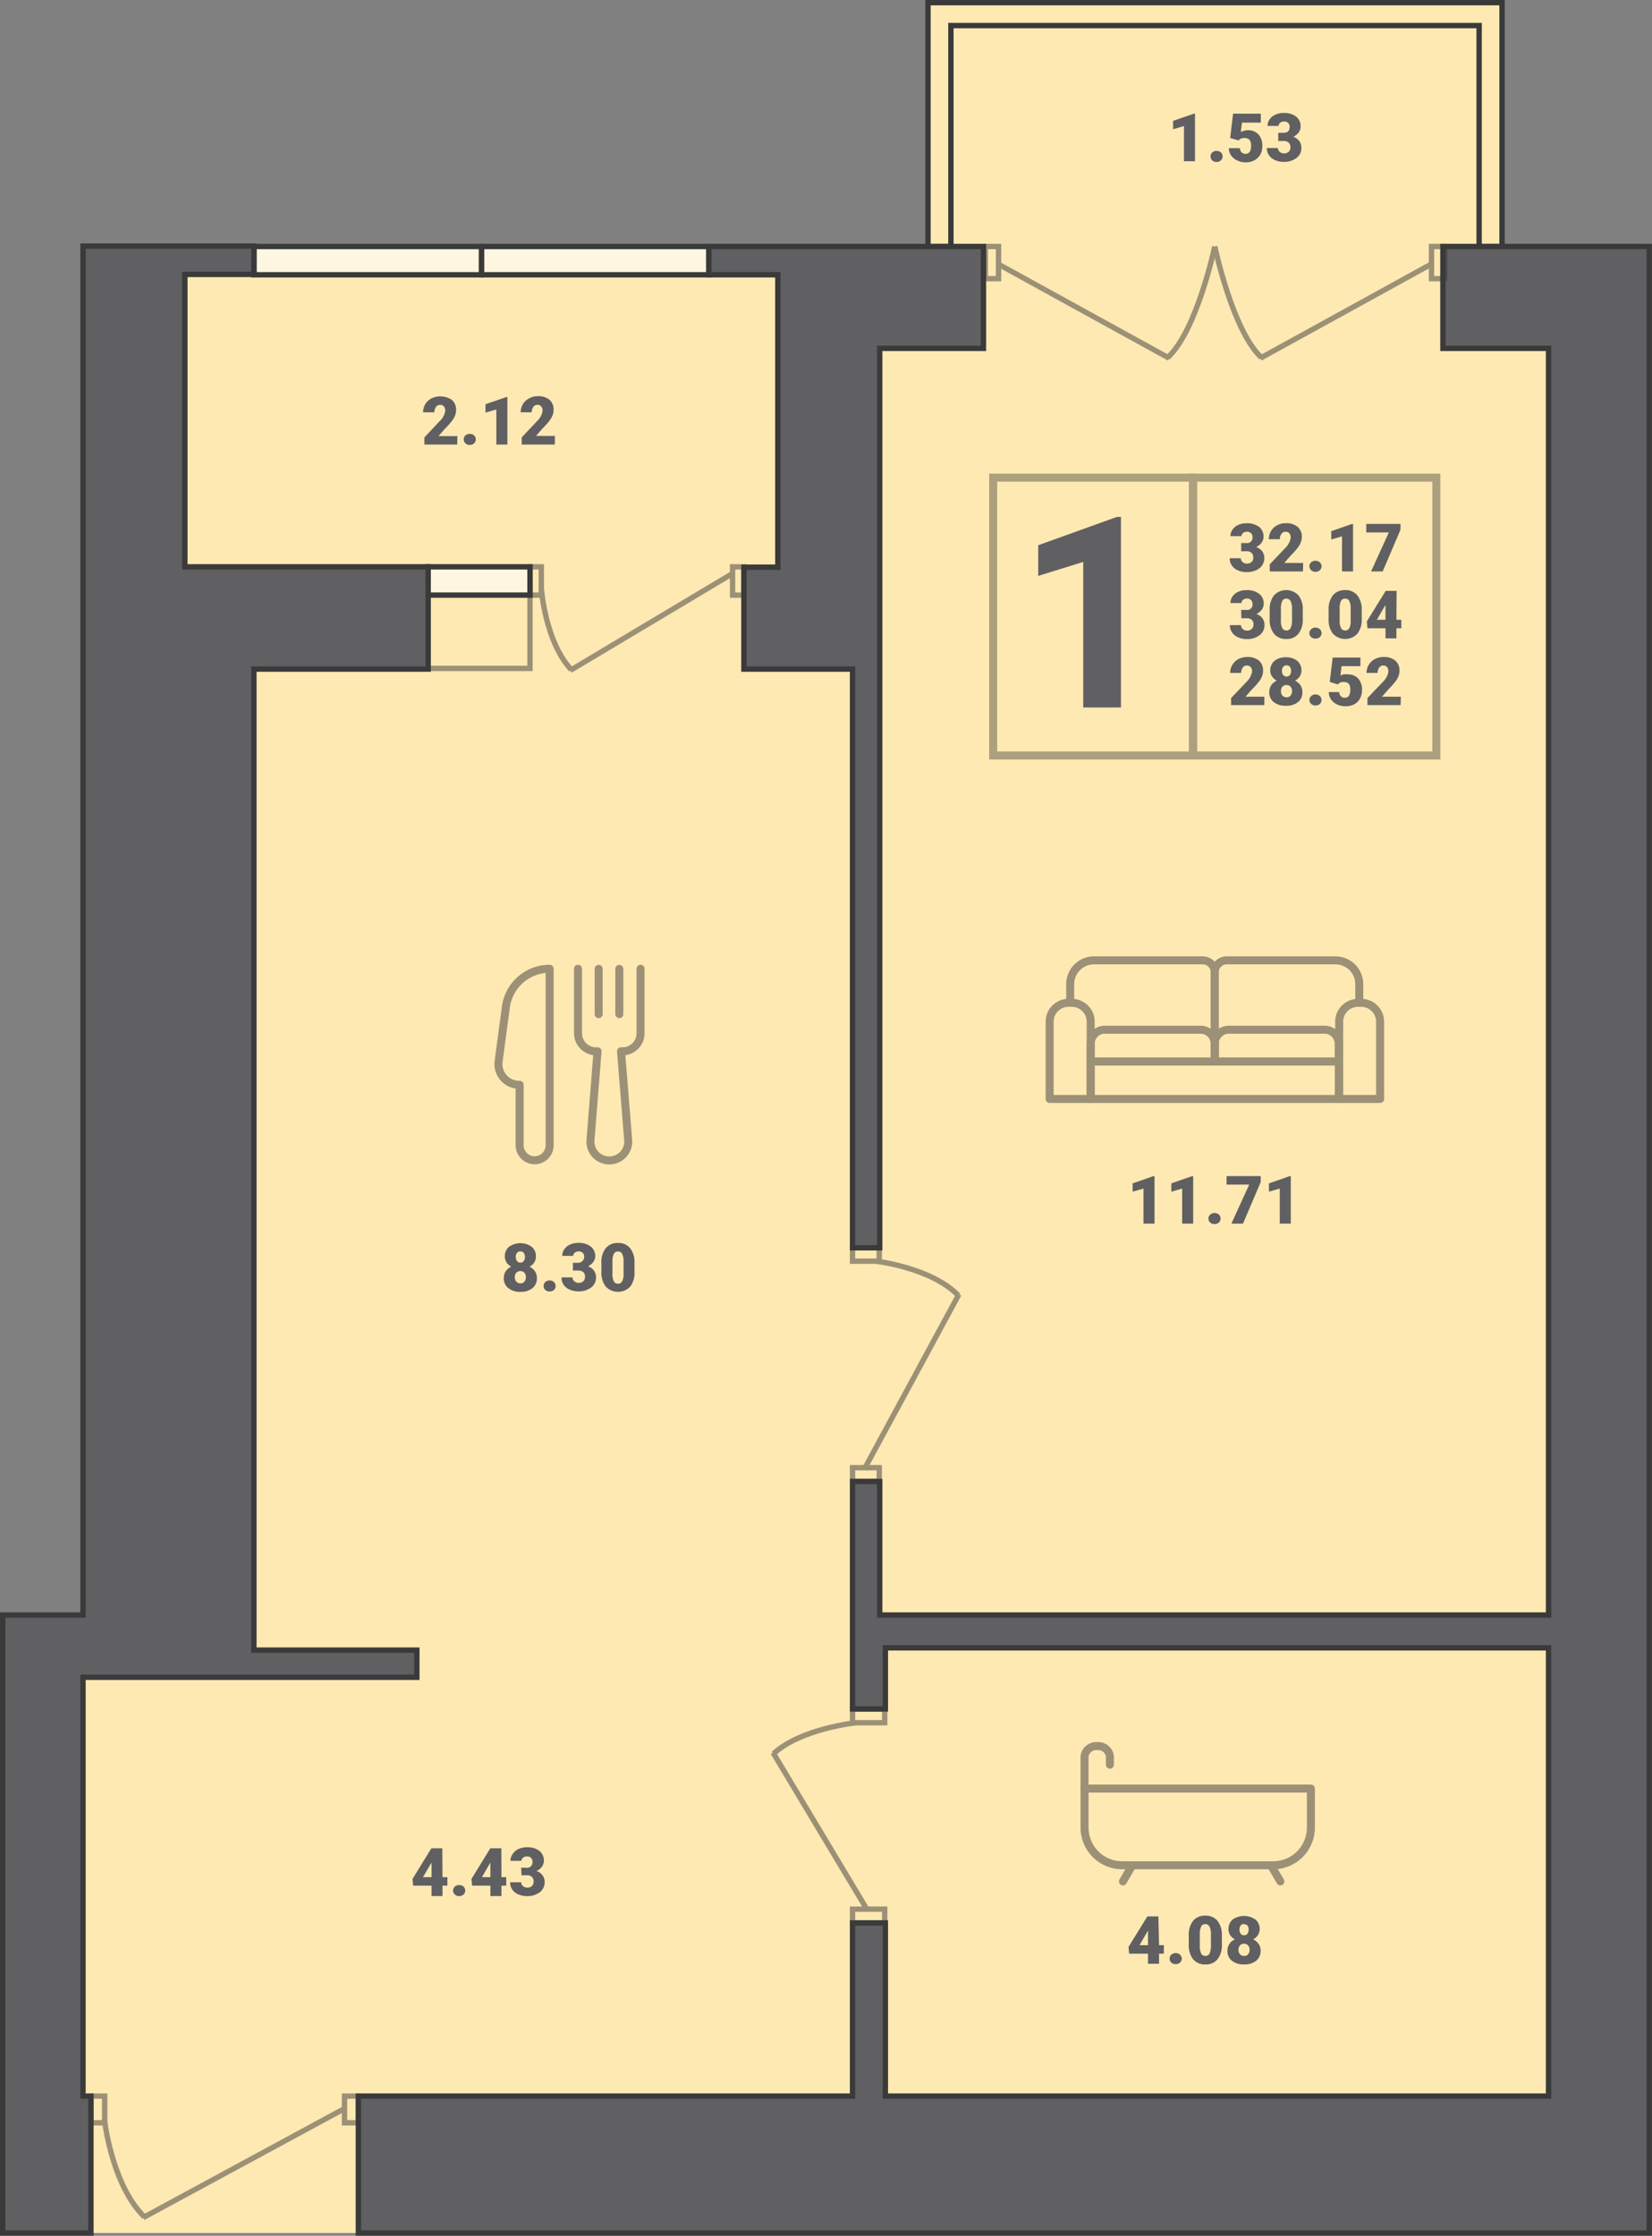 <svg xmlns="http://www.w3.org/2000/svg" viewBox="0 0 175.17 237.01"><rect x="0" y="0" width="175.17" height="237.01" fill="#808080" stroke="none"/><defs><style>.cls-1{fill:#ffe9b3;}.cls-11,.cls-2{fill:#606062;}.cls-3{opacity:0.4;}.cls-10,.cls-4,.cls-5,.cls-7,.cls-9{fill:none;}.cls-4{stroke:#333;}.cls-11,.cls-4,.cls-5,.cls-7,.cls-8{stroke-miterlimit:10;}.cls-10,.cls-4,.cls-9{stroke-width:0.85px;}.cls-10,.cls-11,.cls-5,.cls-7,.cls-8,.cls-9{stroke:#3a3a3a;}.cls-11,.cls-5,.cls-7,.cls-8{stroke-width:0.57px;}.cls-5,.cls-6{opacity:0.5;}.cls-8{fill:#fff6e1;}.cls-9{stroke-linecap:round;}.cls-10,.cls-9{stroke-linejoin:round;}</style></defs><title>5-3</title><g id="Layer_2" data-name="Layer 2"><g id="Layer_2-2" data-name="Layer 2"><polygon class="cls-1" points="174.88 26.13 174.88 236.73 0.28 236.73 0.28 171.21 8.8 171.21 8.8 26.13 98.4 26.13 98.4 0.28 159.27 0.28 159.27 26.13 174.88 26.13"/><path class="cls-2" d="M131.61,57.57h.55a.57.57,0,0,0,.65-.64.52.52,0,0,0-.16-.4.57.57,0,0,0-.44-.16.64.64,0,0,0-.4.13.42.42,0,0,0-.17.34h-1.17a1.18,1.18,0,0,1,.23-.71,1.43,1.43,0,0,1,.61-.49,2.2,2.2,0,0,1,.86-.17,2.14,2.14,0,0,1,1.33.38,1.29,1.29,0,0,1,.48,1.06,1.08,1.08,0,0,1-.2.61,1.44,1.44,0,0,1-.58.47,1.53,1.53,0,0,1,.63.44,1.18,1.18,0,0,1,.23.73,1.32,1.32,0,0,1-.52,1.08,2.17,2.17,0,0,1-1.37.41,2.2,2.2,0,0,1-.92-.19,1.52,1.52,0,0,1-.64-.52,1.41,1.41,0,0,1-.22-.76h1.18a.53.53,0,0,0,.18.4.69.69,0,0,0,.46.17.74.74,0,0,0,.5-.17.59.59,0,0,0,.18-.44.67.67,0,0,0-.19-.54.78.78,0,0,0-.53-.16h-.56Z"/><path class="cls-2" d="M138.16,60.58h-3.52v-.76l1.62-1.7a2,2,0,0,0,.6-1.09.77.77,0,0,0-.14-.49.54.54,0,0,0-.84.06.85.85,0,0,0-.17.56h-1.17a1.73,1.73,0,0,1,.23-.86,1.7,1.7,0,0,1,.64-.61,1.93,1.93,0,0,1,.93-.22,1.82,1.82,0,0,1,1.25.38,1.33,1.33,0,0,1,.45,1.08,1.47,1.47,0,0,1-.12.58,2.28,2.28,0,0,1-.34.59,10.28,10.28,0,0,1-.75.83l-.65.75h2Z"/><path class="cls-2" d="M139.49,59.45a.66.66,0,0,1,.46.16.58.58,0,0,1,0,.84.67.67,0,0,1-.46.17.65.65,0,0,1-.46-.17.56.56,0,0,1,0-.84A.65.65,0,0,1,139.49,59.45Z"/><path class="cls-2" d="M143.47,60.58H142.3V56.86l-1.14.33v-.88l2.21-.77h.1Z"/><path class="cls-2" d="M148.5,56.16l-1.89,4.42h-1.23l1.89-4.14h-2.4v-.9h3.63Z"/><path class="cls-2" d="M131.61,64.66h.55a.57.57,0,0,0,.65-.64.54.54,0,0,0-.16-.41.61.61,0,0,0-.44-.16.65.65,0,0,0-.4.14.42.42,0,0,0-.17.34h-1.17a1.16,1.16,0,0,1,.23-.71,1.43,1.43,0,0,1,.61-.49,2,2,0,0,1,.86-.17,2.08,2.08,0,0,1,1.33.38A1.28,1.28,0,0,1,134,64a1.09,1.09,0,0,1-.2.62,1.52,1.52,0,0,1-.58.47,1.36,1.36,0,0,1,.63.44,1.18,1.18,0,0,1,.23.73,1.32,1.32,0,0,1-.52,1.08,2.17,2.17,0,0,1-1.37.41,2.37,2.37,0,0,1-.92-.19,1.47,1.47,0,0,1-.64-.53,1.38,1.38,0,0,1-.22-.76h1.18a.55.55,0,0,0,.18.41.69.69,0,0,0,.46.17.7.7,0,0,0,.5-.18.57.57,0,0,0,.18-.43.64.64,0,0,0-.19-.54.78.78,0,0,0-.53-.16h-.56Z"/><path class="cls-2" d="M138.14,65.61a2.37,2.37,0,0,1-.46,1.57,1.57,1.57,0,0,1-1.29.56,1.6,1.6,0,0,1-1.3-.56,2.39,2.39,0,0,1-.46-1.57v-.92a2.4,2.4,0,0,1,.46-1.58,1.79,1.79,0,0,1,2.59,0,2.37,2.37,0,0,1,.46,1.57ZM137,64.54a1.71,1.71,0,0,0-.15-.81.47.47,0,0,0-.45-.27.45.45,0,0,0-.43.25,1.69,1.69,0,0,0-.15.75v1.29a1.86,1.86,0,0,0,.14.82.48.48,0,0,0,.45.27.47.47,0,0,0,.44-.26,1.88,1.88,0,0,0,.15-.8Z"/><path class="cls-2" d="M139.49,66.53a.67.67,0,0,1,.46.17.58.58,0,0,1,0,.84.66.66,0,0,1-.46.16.65.65,0,0,1-.46-.16.56.56,0,0,1,0-.84A.65.65,0,0,1,139.49,66.53Z"/><path class="cls-2" d="M144.39,65.61a2.37,2.37,0,0,1-.46,1.57,1.78,1.78,0,0,1-2.59,0,2.39,2.39,0,0,1-.46-1.57v-.92a2.46,2.46,0,0,1,.45-1.58,1.6,1.6,0,0,1,1.3-.55,1.57,1.57,0,0,1,1.3.56,2.43,2.43,0,0,1,.46,1.57Zm-1.17-1.07a1.87,1.87,0,0,0-.14-.81.47.47,0,0,0-.45-.27.46.46,0,0,0-.44.25,1.58,1.58,0,0,0-.14.75v1.29a1.72,1.72,0,0,0,.14.82.47.47,0,0,0,.45.27.48.48,0,0,0,.44-.26,1.76,1.76,0,0,0,.14-.8Z"/><path class="cls-2" d="M148.07,65.7h.52v.9h-.52v1.07h-1.16V66.6H145l-.07-.72,2-3.24h1.16Zm-2.07,0h.91V64.15l-.08.11Z"/><path class="cls-2" d="M134.06,74.75h-3.52V74l1.62-1.7a2,2,0,0,0,.6-1.08.78.78,0,0,0-.14-.5.54.54,0,0,0-.42-.17.52.52,0,0,0-.43.23.93.93,0,0,0-.16.56h-1.17a1.57,1.57,0,0,1,.23-.85,1.66,1.66,0,0,1,.64-.62,2,2,0,0,1,.92-.22,1.88,1.88,0,0,1,1.26.38,1.35,1.35,0,0,1,.44,1.08,1.66,1.66,0,0,1-.11.58,2.41,2.41,0,0,1-.34.59,7.9,7.9,0,0,1-.76.83l-.65.75h2Z"/><path class="cls-2" d="M138,71.06a1.18,1.18,0,0,1-.18.65,1.46,1.46,0,0,1-.5.45,1.5,1.5,0,0,1,.57.48,1.26,1.26,0,0,1,.21.73,1.3,1.3,0,0,1-.46,1.06,2,2,0,0,1-1.29.39,2,2,0,0,1-1.29-.39,1.29,1.29,0,0,1-.47-1.06,1.34,1.34,0,0,1,.2-.72,1.43,1.43,0,0,1,.59-.49,1.46,1.46,0,0,1-.5-.45,1.11,1.11,0,0,1-.19-.65,1.3,1.3,0,0,1,.45-1,1.82,1.82,0,0,1,1.2-.38,1.85,1.85,0,0,1,1.22.38A1.32,1.32,0,0,1,138,71.06ZM137,73.27a.65.65,0,0,0-.16-.48.57.57,0,0,0-.42-.17.58.58,0,0,0-.43.17.65.65,0,0,0-.16.48.68.68,0,0,0,.16.48.6.6,0,0,0,.43.17.54.54,0,0,0,.42-.17A.68.68,0,0,0,137,73.27Zm-.59-2.73a.41.41,0,0,0-.35.16.6.6,0,0,0-.13.42.68.68,0,0,0,.13.44.48.48,0,0,0,.72,0,.74.74,0,0,0,.12-.44.66.66,0,0,0-.12-.42A.42.42,0,0,0,136.38,70.54Z"/><path class="cls-2" d="M139.49,73.62a.67.67,0,0,1,.46.17.58.58,0,0,1,0,.84.66.66,0,0,1-.46.16.61.61,0,0,1-.46-.17.55.55,0,0,1,0-.83A.65.65,0,0,1,139.49,73.62Z"/><path class="cls-2" d="M141,72.29l.31-2.58h2.94v.91h-2l-.11,1a1.33,1.33,0,0,1,.33-.13,1.74,1.74,0,0,1,.39,0,1.51,1.51,0,0,1,1.16.44,1.79,1.79,0,0,1,.4,1.25,1.74,1.74,0,0,1-.22.88,1.45,1.45,0,0,1-.6.6,1.94,1.94,0,0,1-.93.21,2.09,2.09,0,0,1-.89-.19,1.64,1.64,0,0,1-.65-.54,1.37,1.37,0,0,1-.23-.77H142a.63.63,0,0,0,.18.44.54.54,0,0,0,.42.16c.39,0,.58-.29.58-.87s-.24-.8-.71-.8a.69.69,0,0,0-.61.26Z"/><path class="cls-2" d="M148.51,74.75H145V74l1.62-1.7a2,2,0,0,0,.6-1.08.78.78,0,0,0-.14-.5.54.54,0,0,0-.84.06.93.93,0,0,0-.17.56h-1.17a1.67,1.67,0,0,1,.23-.85,1.69,1.69,0,0,1,.65-.62,2,2,0,0,1,.92-.22,1.87,1.87,0,0,1,1.25.38,1.32,1.32,0,0,1,.44,1.08,1.46,1.46,0,0,1-.11.58,2.12,2.12,0,0,1-.34.59,8.81,8.81,0,0,1-.75.83l-.65.75h2Z"/><path class="cls-2" d="M118.86,75h-4V59.57l-4.77,1.48V57.8l8.34-3h.43Z"/><g class="cls-3"><rect class="cls-4" x="105.31" y="50.64" width="21.19" height="29.45"/><rect class="cls-4" x="126.51" y="50.64" width="25.79" height="29.45"/></g><polyline class="cls-5" points="56.2 62.19 56.2 70.86 45.41 70.86"/><g class="cls-6"><rect class="cls-7" x="76.78" y="60.99" width="3" height="1.2" transform="translate(139.87 -16.69) rotate(90)"/><rect class="cls-7" x="55.3" y="60.99" width="3" height="1.2" transform="translate(118.39 4.79) rotate(90)"/><line class="cls-7" x1="77.69" y1="60.79" x2="60.47" y2="71.07"/><path class="cls-7" d="M57.41,62.51s.43,5.57,3.17,8.49"/></g><rect class="cls-8" x="45.4" y="60.09" width="10.8" height="3" transform="translate(101.6 123.18) rotate(-180)"/><g class="cls-6"><rect class="cls-7" x="90.4" y="155.59" width="2.83" height="1.46"/><rect class="cls-7" x="90.4" y="132.24" width="2.83" height="1.46"/><line class="cls-7" x1="91.65" y1="155.74" x2="101.68" y2="137.21"/><path class="cls-7" d="M92.89,133.7s5.87.68,8.72,3.63"/></g><g class="cls-6"><rect class="cls-7" x="35.85" y="222.9" width="2.83" height="1.46" transform="translate(260.89 186.36) rotate(90)"/><rect class="cls-7" x="8.96" y="222.9" width="2.83" height="1.46" transform="translate(234 213.25) rotate(90)"/><line class="cls-7" x1="36.68" y1="223.45" x2="15.18" y2="235.09"/><path class="cls-7" d="M11.1,224.89s.8,6.82,4.22,10.13"/></g><g class="cls-6"><rect class="cls-7" x="90.4" y="202.39" width="3.41" height="1.46" transform="translate(184.21 406.24) rotate(-180)"/><rect class="cls-7" x="90.4" y="181.17" width="3.41" height="1.46" transform="translate(184.21 363.8) rotate(-180)"/><line class="cls-7" x1="92" y1="202.54" x2="81.97" y2="185.8"/><path class="cls-7" d="M90.76,182.63s-5.88.62-8.73,3.28"/></g><path class="cls-2" d="M46.92,199h.52v.9h-.52V201H45.76V199.9H43.81l-.07-.71,2-3.25h1.16Zm-2.07,0h.91v-1.55l-.07.12Z"/><path class="cls-2" d="M48.69,199.84a.66.66,0,0,1,.46.16.58.58,0,0,1,0,.84.67.67,0,0,1-.46.17.65.65,0,0,1-.46-.17.56.56,0,0,1,0-.84A.65.65,0,0,1,48.69,199.84Z"/><path class="cls-2" d="M53.17,199h.51v.9h-.51V201H52V199.9H50.06l-.07-.71,2-3.25h1.17Zm-2.07,0H52v-1.55l-.07.12Z"/><path class="cls-2" d="M55.26,198h.55a.57.57,0,0,0,.65-.64.59.59,0,0,0-.15-.41.62.62,0,0,0-.44-.15.6.6,0,0,0-.4.13.41.41,0,0,0-.18.34H54.13a1.17,1.17,0,0,1,.22-.71A1.49,1.49,0,0,1,55,196a2.25,2.25,0,0,1,.87-.17,2.09,2.09,0,0,1,1.32.38,1.29,1.29,0,0,1,.48,1.06,1.08,1.08,0,0,1-.2.61,1.38,1.38,0,0,1-.58.47,1.33,1.33,0,0,1,.63.44,1.18,1.18,0,0,1,.23.73,1.29,1.29,0,0,1-.52,1.08,2.16,2.16,0,0,1-1.36.41,2.33,2.33,0,0,1-.92-.19,1.46,1.46,0,0,1-.64-.52,1.35,1.35,0,0,1-.22-.76h1.17a.51.51,0,0,0,.19.4.67.67,0,0,0,.46.17.71.71,0,0,0,.49-.17.59.59,0,0,0,.18-.44.67.67,0,0,0-.19-.54.75.75,0,0,0-.52-.16h-.57Z"/><path class="cls-2" d="M48.48,47.13H45v-.76l1.61-1.71a1.91,1.91,0,0,0,.6-1.08.7.7,0,0,0-.14-.49.48.48,0,0,0-.41-.17.5.5,0,0,0-.43.22.94.94,0,0,0-.17.57H44.86a1.73,1.73,0,0,1,.23-.86,1.66,1.66,0,0,1,.65-.61,2.18,2.18,0,0,1,2.17.15,1.36,1.36,0,0,1,.45,1.09,1.66,1.66,0,0,1-.11.58,2.68,2.68,0,0,1-.35.59,7.47,7.47,0,0,1-.75.83l-.65.75h2Z"/><path class="cls-2" d="M49.81,46a.66.66,0,0,1,.46.16.58.58,0,0,1,0,.84.67.67,0,0,1-.46.17.65.65,0,0,1-.46-.17.58.58,0,0,1,0-.84A.65.65,0,0,1,49.81,46Z"/><path class="cls-2" d="M53.8,47.13H52.63V43.41l-1.15.33v-.89l2.21-.76h.11Z"/><path class="cls-2" d="M58.83,47.13H55.32v-.76l1.61-1.71a1.91,1.91,0,0,0,.6-1.08.7.7,0,0,0-.14-.49.48.48,0,0,0-.41-.17.5.5,0,0,0-.43.22.94.94,0,0,0-.17.57H55.21a1.73,1.73,0,0,1,.23-.86,1.66,1.66,0,0,1,.65-.61A1.87,1.87,0,0,1,57,42a1.91,1.91,0,0,1,1.26.37,1.39,1.39,0,0,1,.44,1.09,1.66,1.66,0,0,1-.11.58,2.68,2.68,0,0,1-.35.59,8.65,8.65,0,0,1-.75.83l-.65.75h2Z"/><path class="cls-2" d="M122.9,206.21h.51v.9h-.51v1.07h-1.17v-1.07h-2l-.07-.71,2-3.24h1.17Zm-2.07,0h.9v-1.55l-.07.12Z"/><path class="cls-2" d="M124.66,207.05a.65.65,0,0,1,.46.17.56.56,0,0,1,0,.84.65.65,0,0,1-.46.16.66.66,0,0,1-.46-.16.56.56,0,0,1-.18-.42.54.54,0,0,1,.18-.42A.67.67,0,0,1,124.66,207.05Z"/><path class="cls-2" d="M129.56,206.12a2.38,2.38,0,0,1-.46,1.58,1.56,1.56,0,0,1-1.29.55,1.6,1.6,0,0,1-1.3-.55,2.42,2.42,0,0,1-.46-1.58v-.92a2.37,2.37,0,0,1,.46-1.57,1.57,1.57,0,0,1,1.29-.55,1.6,1.6,0,0,1,1.3.55,2.4,2.4,0,0,1,.46,1.58Zm-1.16-1.06a1.73,1.73,0,0,0-.15-.82.47.47,0,0,0-.45-.26.45.45,0,0,0-.43.24,1.78,1.78,0,0,0-.15.76v1.29a1.86,1.86,0,0,0,.14.82.48.48,0,0,0,.45.26.46.46,0,0,0,.44-.25,1.92,1.92,0,0,0,.15-.8Z"/><path class="cls-2" d="M133.57,204.49a1.18,1.18,0,0,1-.19.65,1.22,1.22,0,0,1-.5.45,1.5,1.5,0,0,1,.57.48,1.21,1.21,0,0,1,.22.73,1.31,1.31,0,0,1-.47,1.06,1.94,1.94,0,0,1-1.28.39,2,2,0,0,1-1.3-.39,1.32,1.32,0,0,1-.47-1.06,1.27,1.27,0,0,1,.21-.72,1.37,1.37,0,0,1,.59-.49,1.25,1.25,0,0,1-.51-.45,1.18,1.18,0,0,1-.18-.65,1.32,1.32,0,0,1,.44-1,2.12,2.12,0,0,1,2.42,0A1.3,1.3,0,0,1,133.57,204.49Zm-1.07,2.21a.67.67,0,0,0-.17-.48.54.54,0,0,0-.42-.16.55.55,0,0,0-.42.16.67.67,0,0,0-.17.48.69.69,0,0,0,.17.48.58.58,0,0,0,.43.17.54.54,0,0,0,.42-.17A.71.71,0,0,0,132.5,206.7Zm-.59-2.73a.41.41,0,0,0-.36.16.66.66,0,0,0-.12.42.74.74,0,0,0,.12.44.44.44,0,0,0,.37.17.42.42,0,0,0,.36-.17.74.74,0,0,0,.12-.44.6.6,0,0,0-.13-.42A.41.41,0,0,0,131.91,204Z"/><g class="cls-6"><line class="cls-9" x1="134.83" y1="197.85" x2="135.76" y2="199.45"/><line class="cls-9" x1="120" y1="197.85" x2="119.07" y2="199.45"/><path class="cls-10" d="M115,189.61h24a0,0,0,0,1,0,0v4.13a4,4,0,0,1-4,4H119a4,4,0,0,1-4-4v-4.13A0,0,0,0,1,115,189.61Z"/><path class="cls-9" d="M115,189.61v-3.4a1.24,1.24,0,0,1,1.35-1.1h0a1.24,1.24,0,0,1,1.34,1.1v.86"/></g><path class="cls-2" d="M122.42,129.72h-1.17V126l-1.15.33v-.88l2.21-.77h.11Z"/><path class="cls-2" d="M126.52,129.72h-1.17V126l-1.15.33v-.88l2.21-.77h.11Z"/><path class="cls-2" d="M128.78,128.59a.69.69,0,0,1,.46.16.57.57,0,0,1,.18.43.54.54,0,0,1-.18.42.72.72,0,0,1-.92,0,.54.54,0,0,1-.18-.41.54.54,0,0,1,.18-.42A.65.65,0,0,1,128.78,128.59Z"/><path class="cls-2" d="M133.68,125.31l-1.88,4.41h-1.23l1.89-4.14h-2.4v-.9h3.62Z"/><path class="cls-2" d="M136.87,129.72H135.7V126l-1.15.33v-.88l2.21-.77h.11Z"/><path class="cls-2" d="M126.71,17.09h-1.17V13.36l-1.15.34v-.89l2.21-.76h.11Z"/><path class="cls-2" d="M129,16a.66.66,0,0,1,.46.16.58.58,0,0,1,0,.84.67.67,0,0,1-.46.17.65.65,0,0,1-.46-.17.58.58,0,0,1,0-.84A.65.65,0,0,1,129,16Z"/><path class="cls-2" d="M130.44,14.63l.31-2.58h2.94V13h-2l-.12,1a1.51,1.51,0,0,1,.33-.13,1.39,1.39,0,0,1,.4-.06,1.46,1.46,0,0,1,1.15.45,1.76,1.76,0,0,1,.4,1.24,1.82,1.82,0,0,1-.21.88A1.62,1.62,0,0,1,133,17a1.92,1.92,0,0,1-.92.21,2,2,0,0,1-.89-.2,1.57,1.57,0,0,1-.65-.53,1.32,1.32,0,0,1-.24-.77h1.17a.65.65,0,0,0,.18.43.57.57,0,0,0,.42.17c.39,0,.59-.29.59-.87s-.24-.81-.72-.81a.72.72,0,0,0-.61.26Z"/><path class="cls-2" d="M135.54,14.08h.55c.44,0,.66-.21.66-.64a.58.58,0,0,0-.16-.41.6.6,0,0,0-.44-.15.62.62,0,0,0-.4.13.4.4,0,0,0-.17.34h-1.17a1.17,1.17,0,0,1,.22-.71,1.46,1.46,0,0,1,.62-.49,2,2,0,0,1,.86-.17,2,2,0,0,1,1.32.38,1.29,1.29,0,0,1,.48,1.06,1,1,0,0,1-.2.61,1.38,1.38,0,0,1-.58.47,1.33,1.33,0,0,1,.63.44,1.18,1.18,0,0,1,.23.73,1.29,1.29,0,0,1-.52,1.08,2.14,2.14,0,0,1-1.36.41,2.33,2.33,0,0,1-.92-.19,1.46,1.46,0,0,1-.64-.52,1.35,1.35,0,0,1-.22-.76h1.17a.56.56,0,0,0,.19.4.67.67,0,0,0,.46.17.69.69,0,0,0,.49-.17.6.6,0,0,0,.19-.44.65.65,0,0,0-.2-.54.75.75,0,0,0-.52-.16h-.57Z"/><g class="cls-6"><rect class="cls-10" x="115.65" y="112.53" width="26.31" height="3.97"/><path class="cls-10" d="M144,106.31h.34a2,2,0,0,1,2,2v8.19a0,0,0,0,1,0,0H142a0,0,0,0,1,0,0v-8.19A2,2,0,0,1,144,106.31Z"/><path class="cls-10" d="M113.31,106.31h.34a2,2,0,0,1,2,2v8.19a0,0,0,0,1,0,0H111.3a0,0,0,0,1,0,0v-8.19A2,2,0,0,1,113.31,106.31Z"/><path class="cls-10" d="M117.15,109.16H127.3a1.5,1.5,0,0,1,1.5,1.5v1.87a0,0,0,0,1,0,0H115.65a0,0,0,0,1,0,0v-1.87A1.5,1.5,0,0,1,117.15,109.16Z"/><path class="cls-10" d="M130.3,109.16h10.15a1.5,1.5,0,0,1,1.5,1.5v1.87a0,0,0,0,1,0,0H128.8a0,0,0,0,1,0,0v-1.87A1.5,1.5,0,0,1,130.3,109.16Z"/><path class="cls-10" d="M142,112.53H128.8v-9.45a1.27,1.27,0,0,1,1.27-1.27h11.54a2.52,2.52,0,0,1,2.52,2.53v2"/><path class="cls-10" d="M115.65,112.53H128.8v-9.45a1.26,1.26,0,0,0-1.26-1.27H116a2.52,2.52,0,0,0-2.52,2.53v2"/></g><path class="cls-2" d="M56.83,133.18a1.18,1.18,0,0,1-.18.65,1.28,1.28,0,0,1-.5.45,1.5,1.5,0,0,1,.57.48,1.28,1.28,0,0,1,.21.73,1.3,1.3,0,0,1-.46,1.06,1.94,1.94,0,0,1-1.28.4,2,2,0,0,1-1.3-.4,1.31,1.31,0,0,1-.47-1.06,1.34,1.34,0,0,1,.2-.72,1.43,1.43,0,0,1,.59-.49,1.28,1.28,0,0,1-.5-.45,1.18,1.18,0,0,1-.18-.65,1.27,1.27,0,0,1,.44-1,2.07,2.07,0,0,1,2.42,0A1.3,1.3,0,0,1,56.83,133.18Zm-1.07,2.21a.64.64,0,0,0-.16-.47.52.52,0,0,0-.42-.17.54.54,0,0,0-.43.17.68.68,0,0,0-.16.47.71.71,0,0,0,.16.48.59.59,0,0,0,.44.18.51.51,0,0,0,.41-.18A.65.65,0,0,0,55.76,135.39Zm-.58-2.73a.44.44,0,0,0-.36.16.67.67,0,0,0-.13.43.71.71,0,0,0,.13.43.43.43,0,0,0,.37.17.4.4,0,0,0,.35-.17.71.71,0,0,0,.12-.43.69.69,0,0,0-.12-.43A.44.44,0,0,0,55.18,132.66Z"/><path class="cls-2" d="M58.28,135.74a.67.67,0,0,1,.46.17.58.58,0,0,1,0,.84.66.66,0,0,1-.46.16.65.65,0,0,1-.46-.16.58.58,0,0,1,0-.84A.65.65,0,0,1,58.28,135.74Z"/><path class="cls-2" d="M60.75,133.87h.55a.64.64,0,0,0,.5-1.05.64.64,0,0,0-.44-.16.66.66,0,0,0-.41.14.42.42,0,0,0-.17.34H59.62a1.15,1.15,0,0,1,.22-.71,1.43,1.43,0,0,1,.61-.49,2,2,0,0,1,.86-.18,2.07,2.07,0,0,1,1.33.39,1.28,1.28,0,0,1,.48,1,1.09,1.09,0,0,1-.2.62,1.45,1.45,0,0,1-.58.47,1.27,1.27,0,0,1,.63.44,1.18,1.18,0,0,1,.23.73,1.32,1.32,0,0,1-.52,1.08,2.17,2.17,0,0,1-1.37.41,2.28,2.28,0,0,1-.91-.19,1.44,1.44,0,0,1-.65-.53,1.38,1.38,0,0,1-.21-.76h1.17a.53.53,0,0,0,.19.41.65.65,0,0,0,.46.17.69.69,0,0,0,.49-.18.57.57,0,0,0,.18-.43.64.64,0,0,0-.19-.54.78.78,0,0,0-.53-.16h-.56Z"/><path class="cls-2" d="M67.28,134.82a2.43,2.43,0,0,1-.45,1.57,1.79,1.79,0,0,1-2.6,0,2.39,2.39,0,0,1-.46-1.57v-.92a2.4,2.4,0,0,1,.46-1.58,1.6,1.6,0,0,1,1.3-.55,1.55,1.55,0,0,1,1.29.56,2.37,2.37,0,0,1,.46,1.57Zm-1.16-1.07a1.87,1.87,0,0,0-.14-.81.48.48,0,0,0-.45-.27.46.46,0,0,0-.44.25,1.69,1.69,0,0,0-.15.75V135a1.86,1.86,0,0,0,.14.82.48.48,0,0,0,.45.27.47.47,0,0,0,.44-.26,1.62,1.62,0,0,0,.15-.8Z"/><g class="cls-6"><path class="cls-9" d="M61.29,102.7v6.83a1.92,1.92,0,0,0,1.91,1.92h.16l-.75,9.44a2,2,0,0,0,2,2.13h0a2,2,0,0,0,2-2.13l-.76-9.44h.16a1.91,1.91,0,0,0,1.91-1.92V102.7"/><path class="cls-10" d="M58.28,102.7h0v18.73A1.59,1.59,0,0,1,56.69,123h0a1.59,1.59,0,0,1-1.59-1.59V115h0a2.2,2.2,0,0,1-2.23-2.49l.77-5.75A4.68,4.68,0,0,1,58.28,102.7Z"/><line class="cls-9" x1="63.48" y1="102.71" x2="63.48" y2="107.51"/><line class="cls-9" x1="65.67" y1="102.71" x2="65.67" y2="107.51"/></g><rect class="cls-8" x="51.04" y="26.13" width="24.12" height="3" transform="translate(126.21 55.26) rotate(-180)"/><rect class="cls-8" x="26.92" y="26.13" width="24.12" height="3" transform="translate(77.97 55.26) rotate(-180)"/><path class="cls-11" d="M.28,171.21v65.52H9.64V222.21H8.8v-44.4H44.2v-2.88H26.92v-104H45.4V60.09H19.6v-31h7.32v-3H8.8V171.21Zm90.12,51H38v14.52H174.88V26.13H153v10.8H164.2V171.21H93.28V157.05H90.4v24.12h3.48v-6.48H164.2v47.52H93.88V203.85H90.4ZM93.28,36.93h11V26.13H75.16v3h7.32v31h-3.6v10.8H90.4v61.35h2.88Z"/><polygon class="cls-7" points="159.27 0.28 159.27 26.13 156.84 26.13 156.84 2.71 100.83 2.71 100.83 26.13 98.4 26.13 98.4 0.28 159.27 0.28"/><g class="cls-6"><rect class="cls-7" x="150.79" y="27.13" width="3.41" height="1.4" transform="translate(180.32 -124.66) rotate(90)"/><line class="cls-7" x1="151.87" y1="27.94" x2="133.64" y2="37.97"/><path class="cls-7" d="M128.81,26.13s1.87,8.92,4.95,11.78"/><rect class="cls-7" x="103.47" y="27.13" width="3.41" height="1.4" transform="translate(133.01 -77.34) rotate(90)"/><line class="cls-7" x1="105.74" y1="27.94" x2="123.97" y2="37.97"/><path class="cls-7" d="M128.81,26.13s-1.88,8.92-5,11.78"/></g></g></g></svg>